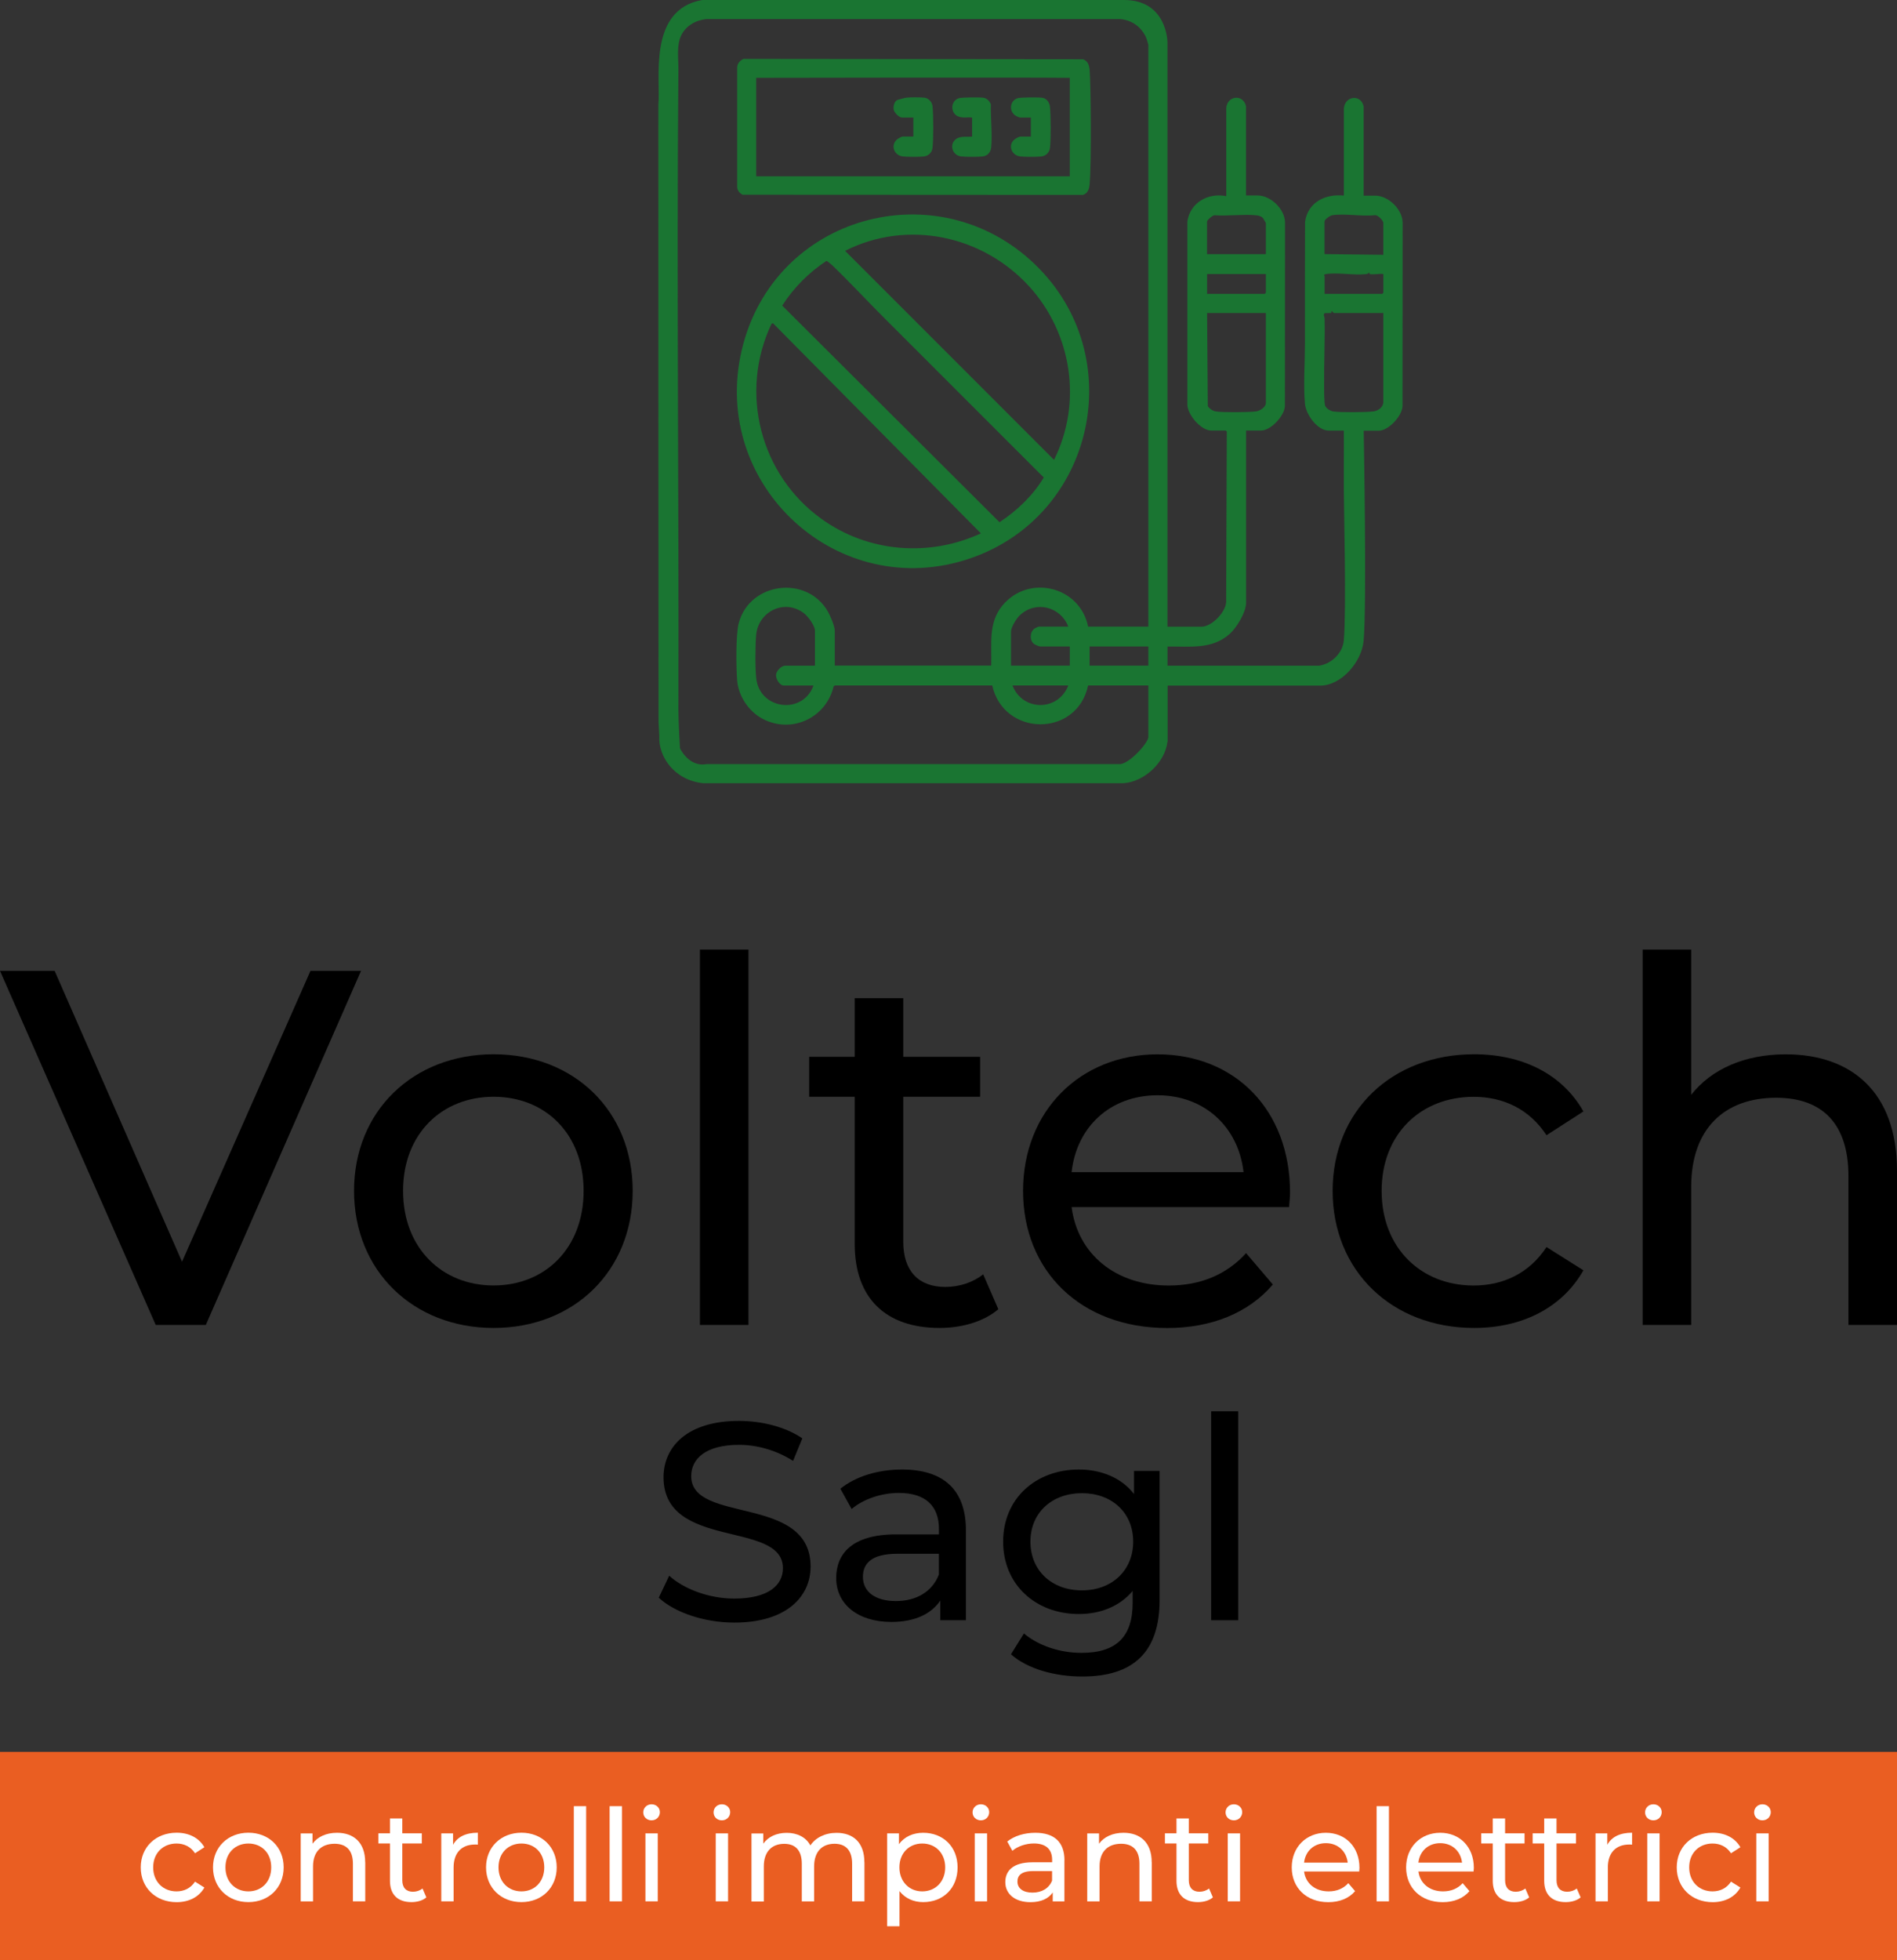 <?xml version="1.0" encoding="UTF-8"?>
<svg id="Livello_1" data-name="Livello 1" xmlns="http://www.w3.org/2000/svg" viewBox="0 0 321.6 332.19">
  <rect x="0" y="0" width="321.6" height="332.19" fill="#333333" stroke="none"/>
  <defs>
    <style>
      .cls-1 {
        fill: #fff;
      }

      .cls-2 {
        fill: #1a7532;
      }

      .cls-3 {
        fill: #ea5e22;
      }
    </style>
  </defs>
  <g>
    <g>
      <path d="M61.21,164.52l-26.32,60.01h-8.49L0,164.52h9.26l21.6,49.3,21.78-49.3h8.57Z"/>
      <path d="M60.02,201.81c0-13.55,10.03-23.15,23.66-23.15s23.58,9.6,23.58,23.15-9.94,23.23-23.58,23.23-23.66-9.69-23.66-23.23ZM98.94,201.81c0-9.69-6.51-15.95-15.26-15.95s-15.35,6.26-15.35,15.95,6.6,16.03,15.35,16.03,15.26-6.34,15.26-16.03Z"/>
      <path d="M118.66,160.92h8.23v63.61h-8.23v-63.61Z"/>
      <path d="M169.24,221.87c-2.49,2.14-6.26,3.17-9.94,3.17-9.17,0-14.4-5.06-14.4-14.23v-24.95h-7.72v-6.77h7.72v-9.94h8.23v9.94h13.03v6.77h-13.03v24.6c0,4.89,2.57,7.63,7.12,7.63,2.4,0,4.72-.77,6.43-2.14l2.57,5.92h0Z"/>
      <path d="M218.54,204.56h-36.87c1.03,7.97,7.46,13.29,16.46,13.29,5.32,0,9.77-1.8,13.12-5.49l4.54,5.32c-4.12,4.8-10.37,7.37-17.92,7.37-14.66,0-24.43-9.69-24.43-23.23s9.69-23.15,22.8-23.15,22.46,9.43,22.46,23.41c0,.69-.09,1.71-.17,2.49h0ZM181.67,198.64h29.15c-.86-7.63-6.6-13.03-14.58-13.03s-13.72,5.32-14.57,13.03h0Z"/>
      <path d="M225.92,201.81c0-13.55,10.03-23.15,24-23.15,8.15,0,14.92,3.34,18.52,9.69l-6.26,4.03c-2.92-4.46-7.37-6.51-12.35-6.51-8.92,0-15.6,6.26-15.6,15.95s6.69,16.03,15.6,16.03c4.97,0,9.43-2.06,12.35-6.52l6.26,3.94c-3.6,6.34-10.37,9.77-18.52,9.77-13.97,0-24-9.69-24-23.23h0Z"/>
      <path d="M321.6,198.38v26.15h-8.23v-25.21c0-8.92-4.46-13.29-12.26-13.29-8.74,0-14.4,5.23-14.4,15.09v23.41h-8.23v-63.61h8.23v24.61c3.43-4.37,9.09-6.86,16.03-6.86,11.06,0,18.86,6.34,18.86,19.72h0Z"/>
    </g>
    <g>
      <path d="M111.68,270.75l1.77-3.72c2.48,2.24,6.73,3.87,11.02,3.87,5.77,0,8.26-2.24,8.26-5.15,0-8.16-20.24-3.01-20.24-15.41,0-5.15,4.01-9.55,12.79-9.55,3.91,0,7.97,1.05,10.74,2.96l-1.57,3.82c-2.91-1.86-6.2-2.72-9.16-2.72-5.68,0-8.11,2.39-8.11,5.3,0,8.16,20.24,3.05,20.24,15.32,0,5.11-4.1,9.5-12.93,9.5-5.11,0-10.12-1.72-12.79-4.2l-.02-.02Z"/>
      <path d="M163.75,259.3v15.27h-4.34v-3.34c-1.53,2.29-4.34,3.63-8.3,3.63-5.73,0-9.35-3.05-9.35-7.44,0-4.06,2.63-7.4,10.17-7.4h7.25v-.91c0-3.87-2.24-6.11-6.78-6.11-3.01,0-6.06,1.05-8.02,2.72l-1.91-3.44c2.62-2.1,6.39-3.25,10.45-3.25,6.92,0,10.83,3.34,10.83,10.26h0ZM159.17,266.84v-3.53h-7.06c-4.53,0-5.82,1.77-5.82,3.91,0,2.53,2.1,4.1,5.58,4.1s6.16-1.57,7.3-4.49h0Z"/>
      <path d="M196.59,249.27v21.86c0,8.92-4.53,12.98-13.12,12.98-4.63,0-9.31-1.29-12.08-3.77l2.2-3.53c2.34,2,6.01,3.29,9.74,3.29,5.97,0,8.69-2.77,8.69-8.49v-2c-2.2,2.62-5.49,3.91-9.12,3.91-7.3,0-12.84-4.96-12.84-12.27s5.54-12.22,12.84-12.22c3.77,0,7.21,1.38,9.35,4.15v-3.91h4.34,0ZM192.11,261.25c0-4.92-3.63-8.21-8.69-8.21s-8.73,3.29-8.73,8.21,3.63,8.26,8.73,8.26,8.69-3.39,8.69-8.26Z"/>
      <path d="M205.33,239.16h4.58v35.41h-4.58v-35.41Z"/>
    </g>
  </g>
  <g>
    <path class="cls-2" d="M197.92,125.68c-.4,3.51-3.89,6.78-7.4,7.04h-71.35c-4.9-.52-7.6-4.56-7.4-8.01,0-.06-.13-2.39-.13-2.39,0,0-.05-104.42-.03-104.56C112.05,13.69,109.7,1.63,119.05,0h71.46c7.36-.03,7.41,7.12,7.41,7.16v99.04h5.79c1.7,0,4.09-2.45,4.16-4.18l.11-28.88-.16-.18h-2.49c-1.74,0-4.13-2.78-4.04-4.55v-30.86c.47-3.23,3.53-4.93,6.6-4.31v-14.88c.11-2.17,2.87-2.48,3.35-.36v15.12h1.94c2.23,0,4.61,2.28,4.67,4.54l-.02,31.12c-.05,1.68-2.38,4.18-4.03,4.18h-2.55v29.2c0,1.58-1.58,4.18-2.74,5.23-3.03,2.74-6.8,2.12-10.58,2.18v3.24h25.71c2.1-.31,3.99-2.14,4.18-4.29.45-5.29,0-22.64,0-25.65-.02-3.3.03-6.6,0-9.9h-2.55c-1.95,0-3.88-2.74-4.04-4.55-.28-3.11,0-7.01,0-10.21-.02-6.84,0-13.77.02-20.64.48-3.32,3.45-4.75,6.58-4.43v-14.75c.14-2.12,2.87-2.52,3.35-.36v15.12h1.94c2.23,0,4.61,2.28,4.67,4.54l-.02,31.12c-.05,1.68-2.38,4.18-4.03,4.18h-2.55s.55,29.7-.02,35.65c-.33,3.48-3.71,7.55-7.39,7.55h-25.83v9.52l-.03-.03ZM194.68,124.94v-8.78h-10.21c-1.88,8.82-14.29,8.73-16.26,0h-26.63l-.25.13c-1.24,5.34-7.08,8.11-12.01,5.54-2.39-1.24-4.16-3.89-4.36-6.6-.16-2.17-.24-7.74.29-9.68,1.88-6.9,11.49-8.12,15.08-1.96.4.69,1.19,2.53,1.19,3.29v5.91h26.52c.12-3.56-.55-7.18,1.87-10.14,4.46-5.44,13.19-3.28,14.56,3.54h10.21V7.59s-.28-1.08-.48-1.45c-.88-1.71-2.38-2.73-4.31-2.91h-70.1c-1.82.17-3.5,1.12-4.31,2.78s-.45,3.96-.47,5.76c-.32,36.15.1,72.2,0,108.44,0,2.2.25,6.48.27,6.58.05.18,1.6,3.26,4.51,2.7h70.1c1.68-.14,4.69-3.54,4.79-4.55ZM214.6,43.08v-5.29s-.42-.77-.51-.86c-.3-.3-.76-.41-1.17-.45-2.2-.21-4.73.16-6.97,0-.36-.06-1.32.85-1.32,1.05v5.54h9.97ZM234.52,43.2v-5.42c0-.38-.92-1.39-1.43-1.31-2.21.24-5.09-.32-7.22,0-.37.06-1.32.71-1.32,1.05v5.54l9.96.12h0ZM224.56,46.75v3.05h9.77l.19-.19v-3.17c-.62-.11-1.74.15-2.29,0-.13-.03-.04-.29-.14-.25-.13.18-.28.23-.49.26-2.06.24-4.85-.32-6.85,0-.1.02-.19.03-.26.12-.07.09.07.16.07.19h0ZM214.6,46.44h-9.96v3.36h9.77l.19-.19v-3.17ZM234.52,68.29v-15.25h-8.41l-.37-.37-.06.37-1.04.02c-.4.13-.09.64-.08.92.08,3.84-.12,7.71-.08,11.55,0,.66,0,2.83.19,3.27.18.41.89.85,1.32.92,1.23.19,5.55.15,6.84,0,.77-.09,1.55-.64,1.68-1.43h0ZM214.6,53.04h-9.96l.12,15.76c.18.41.89.85,1.32.92,1.23.19,5.55.15,6.84,0,.67-.08,1.68-.72,1.68-1.43v-15.25h0ZM138.16,112.8v-5.91c0-.87-1.19-2.45-1.88-2.98-3.29-2.5-7.74-.29-8.09,3.72-.15,1.8-.18,5.57.02,7.34.59,5.31,7.9,6.2,9.7,1.2h-5.04c-.7,0-1.35-1.13-1.31-1.8s.89-1.56,1.56-1.56h5.04ZM181.11,106.2c-1.3-3.4-5.52-4.49-8.22-1.93-.55.52-1.49,2.01-1.49,2.74v5.79h9.96v-3.24h-5.04c-.14,0-.91-.33-1.05-.45-.76-.64-.68-2.03.12-2.6.08-.06.64-.32.68-.32h5.04ZM194.68,109.56h-9.96v3.24h9.96v-3.24ZM181.11,116.16h-9.46c1.7,4.42,7.75,4.42,9.46,0Z"/>
    <path class="cls-2" d="M175.43,44.77c16.16,15.52,10.18,42.63-10.94,49.85-22.34,7.64-44.11-12.35-38.75-35.26s33.12-30.49,49.69-14.59ZM174.44,48.5c-7.87-8.62-20.63-11.34-31.17-5.99l35.42,35.42c4.85-9.73,3.02-21.47-4.24-29.43h0ZM140.98,44.86c-.12-.11-.78-.66-.87-.65-2.99,1.97-5.58,4.57-7.5,7.58l36.84,36.71c2.96-1.96,5.68-4.54,7.5-7.58-9.01-9-18.01-18.01-27.02-27.01-2.93-2.93-5.9-6.13-8.94-9.05h0ZM131.06,54.78l-.26.08c-5.53,11.63-1.93,25.62,8.49,33.09,7.89,5.66,18.18,6.5,27,2.44l-35.23-35.6h0Z"/>
    <path class="cls-2" d="M126.05,9.98l57.53.06c.85.26,1.08,1.03,1.15,1.84.19,2.21.33,15.42,0,19.31-.07.81-.29,1.58-1.15,1.84l-57.69-.03c-.5-.26-.9-.73-.92-1.32V11.51c-.02-.7.47-1.26,1.08-1.53ZM128.2,13.2v16.68h53.16V13.19c-7.86-.09-53.16,0-53.16,0h0Z"/>
    <path class="cls-2" d="M174.76,23.16v-3.24h-1.81c-.19,0-.76-.28-.94-.43-1.02-.83-.72-2.49.52-2.85.55-.16,3.65-.18,4.25-.06.73.15,1.15.84,1.22,1.52.15,1.55.18,5.46,0,6.98-.09.76-.69,1.34-1.43,1.43-.78.09-2.82.09-3.61,0-1.46-.17-2.15-1.89-.99-2.86.19-.16.78-.5.99-.5h1.81-.01Z"/>
    <path class="cls-2" d="M164.8,23.16v-3.23c-.81-.12-1.58.13-2.37-.2-1.38-.59-1.29-2.68.15-3.09.57-.16,3.5-.17,4.14-.08.58.09,1.06.57,1.26,1.11-.06,2.32.28,5.02.06,7.29-.08.82-.59,1.45-1.44,1.55-.76.09-2.97.09-3.73-.01-1.26-.18-1.91-1.69-1.08-2.67.76-.89,1.97-.58,3-.68h.01Z"/>
    <path class="cls-2" d="M154.84,23.16v-3.24h-1.93c-.5,0-1.3-.84-1.4-1.34-.12-.57.13-1.54.75-1.68.24-.05.96-.29,1.4-.35.61-.08,2.51-.08,3.11.01.69.11,1.24.74,1.32,1.42.17,1.43.17,5.67,0,7.1-.09.76-.69,1.34-1.43,1.43-.78.09-2.82.09-3.61,0-1.41-.16-2.11-1.77-1.06-2.81.18-.18.84-.56,1.06-.56h1.81l-.02.02Z"/>
  </g>
  <g>
    <rect class="cls-3" y="296.88" width="321.6" height="35.31"/>
    <g>
      <path class="cls-1" d="M23.86,316.45c0-3.43,2.54-5.87,6.09-5.87,2.07,0,3.78.85,4.7,2.46l-1.59,1.02c-.74-1.13-1.87-1.65-3.13-1.65-2.26,0-3.96,1.59-3.96,4.04s1.7,4.07,3.96,4.07c1.26,0,2.39-.52,3.13-1.65l1.59,1c-.91,1.61-2.63,2.48-4.7,2.48-3.54,0-6.09-2.45-6.09-5.89Z"/>
      <path class="cls-1" d="M36.11,316.45c0-3.43,2.54-5.87,6-5.87s5.98,2.43,5.98,5.87-2.52,5.89-5.98,5.89-6-2.45-6-5.89ZM45.98,316.45c0-2.46-1.65-4.04-3.87-4.04s-3.89,1.59-3.89,4.04,1.67,4.07,3.89,4.07,3.87-1.61,3.87-4.07Z"/>
      <path class="cls-1" d="M61.92,315.58v6.63h-2.09v-6.39c0-2.26-1.13-3.37-3.11-3.37-2.22,0-3.65,1.32-3.65,3.83v5.94h-2.09v-11.52h2v1.74c.85-1.17,2.33-1.85,4.15-1.85,2.8,0,4.78,1.61,4.78,5Z"/>
      <path class="cls-1" d="M72.28,321.54c-.63.55-1.59.8-2.52.8-2.33,0-3.65-1.28-3.65-3.61v-6.33h-1.96v-1.72h1.96v-2.52h2.09v2.52h3.31v1.72h-3.31v6.24c0,1.24.65,1.94,1.8,1.94.61,0,1.2-.2,1.63-.55l.65,1.5Z"/>
      <path class="cls-1" d="M81.01,310.58v2.02c-.17-.02-.33-.02-.48-.02-2.24,0-3.63,1.37-3.63,3.89v5.74h-2.09v-11.52h2v1.93c.74-1.35,2.17-2.04,4.2-2.04Z"/>
      <path class="cls-1" d="M82.4,316.45c0-3.43,2.54-5.87,6-5.87s5.98,2.43,5.98,5.87-2.52,5.89-5.98,5.89-6-2.45-6-5.89ZM92.27,316.45c0-2.46-1.65-4.04-3.87-4.04s-3.89,1.59-3.89,4.04,1.67,4.07,3.89,4.07,3.87-1.61,3.87-4.07Z"/>
      <path class="cls-1" d="M97.28,306.08h2.09v16.13h-2.09v-16.13Z"/>
      <path class="cls-1" d="M103.35,306.08h2.09v16.13h-2.09v-16.13Z"/>
      <path class="cls-1" d="M109.05,307.13c0-.76.61-1.37,1.41-1.37s1.41.59,1.41,1.33c0,.78-.59,1.39-1.41,1.39s-1.41-.59-1.41-1.35ZM109.42,310.69h2.09v11.52h-2.09v-11.52Z"/>
      <path class="cls-1" d="M120.97,307.13c0-.76.61-1.37,1.41-1.37s1.41.59,1.41,1.33c0,.78-.59,1.39-1.41,1.39s-1.41-.59-1.41-1.35ZM121.34,310.69h2.09v11.52h-2.09v-11.52Z"/>
      <path class="cls-1" d="M146.55,315.58v6.63h-2.09v-6.39c0-2.26-1.09-3.37-2.98-3.37-2.09,0-3.46,1.32-3.46,3.83v5.94h-2.09v-6.39c0-2.26-1.09-3.37-2.98-3.37-2.09,0-3.46,1.32-3.46,3.83v5.94h-2.09v-11.52h2v1.72c.83-1.17,2.24-1.83,3.98-1.83s3.24.7,4,2.13c.87-1.3,2.48-2.13,4.44-2.13,2.8,0,4.72,1.61,4.72,5Z"/>
      <path class="cls-1" d="M162.34,316.45c0,3.55-2.46,5.89-5.83,5.89-1.63,0-3.06-.63-4.02-1.87v5.96h-2.09v-15.74h2v1.83c.93-1.28,2.41-1.93,4.11-1.93,3.37,0,5.83,2.35,5.83,5.87ZM160.24,316.45c0-2.43-1.67-4.04-3.89-4.04s-3.87,1.61-3.87,4.04,1.67,4.07,3.87,4.07,3.89-1.61,3.89-4.07Z"/>
      <path class="cls-1" d="M164.88,307.13c0-.76.61-1.37,1.41-1.37s1.41.59,1.41,1.33c0,.78-.59,1.39-1.41,1.39s-1.41-.59-1.41-1.35ZM165.25,310.69h2.09v11.52h-2.09v-11.52Z"/>
      <path class="cls-1" d="M180.45,315.26v6.96h-1.98v-1.52c-.7,1.04-1.98,1.65-3.78,1.65-2.61,0-4.26-1.39-4.26-3.39,0-1.85,1.2-3.37,4.63-3.37h3.31v-.41c0-1.76-1.02-2.78-3.09-2.78-1.37,0-2.76.48-3.65,1.24l-.87-1.57c1.2-.96,2.91-1.48,4.76-1.48,3.15,0,4.94,1.52,4.94,4.67ZM178.36,318.69v-1.61h-3.22c-2.06,0-2.65.8-2.65,1.78,0,1.15.96,1.87,2.54,1.87s2.81-.72,3.33-2.04Z"/>
      <path class="cls-1" d="M195.26,315.58v6.63h-2.09v-6.39c0-2.26-1.13-3.37-3.11-3.37-2.22,0-3.65,1.32-3.65,3.83v5.94h-2.09v-11.52h2v1.74c.85-1.17,2.33-1.85,4.15-1.85,2.8,0,4.78,1.61,4.78,5Z"/>
      <path class="cls-1" d="M205.62,321.54c-.63.55-1.59.8-2.52.8-2.33,0-3.65-1.28-3.65-3.61v-6.33h-1.96v-1.72h1.96v-2.52h2.09v2.52h3.3v1.72h-3.3v6.24c0,1.24.65,1.94,1.8,1.94.61,0,1.2-.2,1.63-.55l.65,1.5Z"/>
      <path class="cls-1" d="M207.77,307.13c0-.76.61-1.37,1.41-1.37s1.41.59,1.41,1.33c0,.78-.59,1.39-1.41,1.39s-1.41-.59-1.41-1.35ZM208.14,310.69h2.09v11.52h-2.09v-11.52Z"/>
      <path class="cls-1" d="M230.43,317.15h-9.35c.26,2.02,1.89,3.37,4.17,3.37,1.35,0,2.48-.46,3.33-1.39l1.15,1.35c-1.04,1.22-2.63,1.87-4.54,1.87-3.72,0-6.2-2.45-6.2-5.89s2.46-5.87,5.78-5.87,5.7,2.39,5.7,5.94c0,.17-.02.43-.04.63ZM221.09,315.65h7.39c-.22-1.93-1.67-3.3-3.7-3.3s-3.48,1.35-3.7,3.3Z"/>
      <path class="cls-1" d="M233.38,306.08h2.09v16.13h-2.09v-16.13Z"/>
      <path class="cls-1" d="M249.82,317.15h-9.35c.26,2.02,1.89,3.37,4.17,3.37,1.35,0,2.48-.46,3.33-1.39l1.15,1.35c-1.04,1.22-2.63,1.87-4.54,1.87-3.72,0-6.2-2.45-6.2-5.89s2.46-5.87,5.78-5.87,5.7,2.39,5.7,5.94c0,.17-.02.43-.04.63ZM240.47,315.65h7.39c-.22-1.93-1.67-3.3-3.7-3.3s-3.48,1.35-3.7,3.3Z"/>
      <path class="cls-1" d="M259.24,321.54c-.63.55-1.59.8-2.52.8-2.33,0-3.65-1.28-3.65-3.61v-6.33h-1.96v-1.72h1.96v-2.52h2.09v2.52h3.3v1.72h-3.3v6.24c0,1.24.65,1.94,1.8,1.94.61,0,1.2-.2,1.63-.55l.65,1.5Z"/>
      <path class="cls-1" d="M267.96,321.54c-.63.55-1.59.8-2.52.8-2.33,0-3.65-1.28-3.65-3.61v-6.33h-1.96v-1.72h1.96v-2.52h2.09v2.52h3.3v1.72h-3.3v6.24c0,1.24.65,1.94,1.8,1.94.61,0,1.2-.2,1.63-.55l.65,1.5Z"/>
      <path class="cls-1" d="M276.69,310.58v2.02c-.17-.02-.33-.02-.48-.02-2.24,0-3.63,1.37-3.63,3.89v5.74h-2.09v-11.52h2v1.93c.74-1.35,2.17-2.04,4.2-2.04Z"/>
      <path class="cls-1" d="M278.89,307.13c0-.76.61-1.37,1.41-1.37s1.41.59,1.41,1.33c0,.78-.59,1.39-1.41,1.39s-1.41-.59-1.41-1.35ZM279.26,310.69h2.09v11.52h-2.09v-11.52Z"/>
      <path class="cls-1" d="M284.26,316.45c0-3.43,2.54-5.87,6.09-5.87,2.06,0,3.78.85,4.7,2.46l-1.59,1.02c-.74-1.13-1.87-1.65-3.13-1.65-2.26,0-3.96,1.59-3.96,4.04s1.7,4.07,3.96,4.07c1.26,0,2.39-.52,3.13-1.65l1.59,1c-.91,1.61-2.63,2.48-4.7,2.48-3.54,0-6.09-2.45-6.09-5.89Z"/>
      <path class="cls-1" d="M297.38,307.13c0-.76.61-1.37,1.41-1.37s1.41.59,1.41,1.33c0,.78-.59,1.39-1.41,1.39s-1.41-.59-1.41-1.35ZM297.75,310.69h2.09v11.52h-2.09v-11.52Z"/>
    </g>
  </g>
</svg>